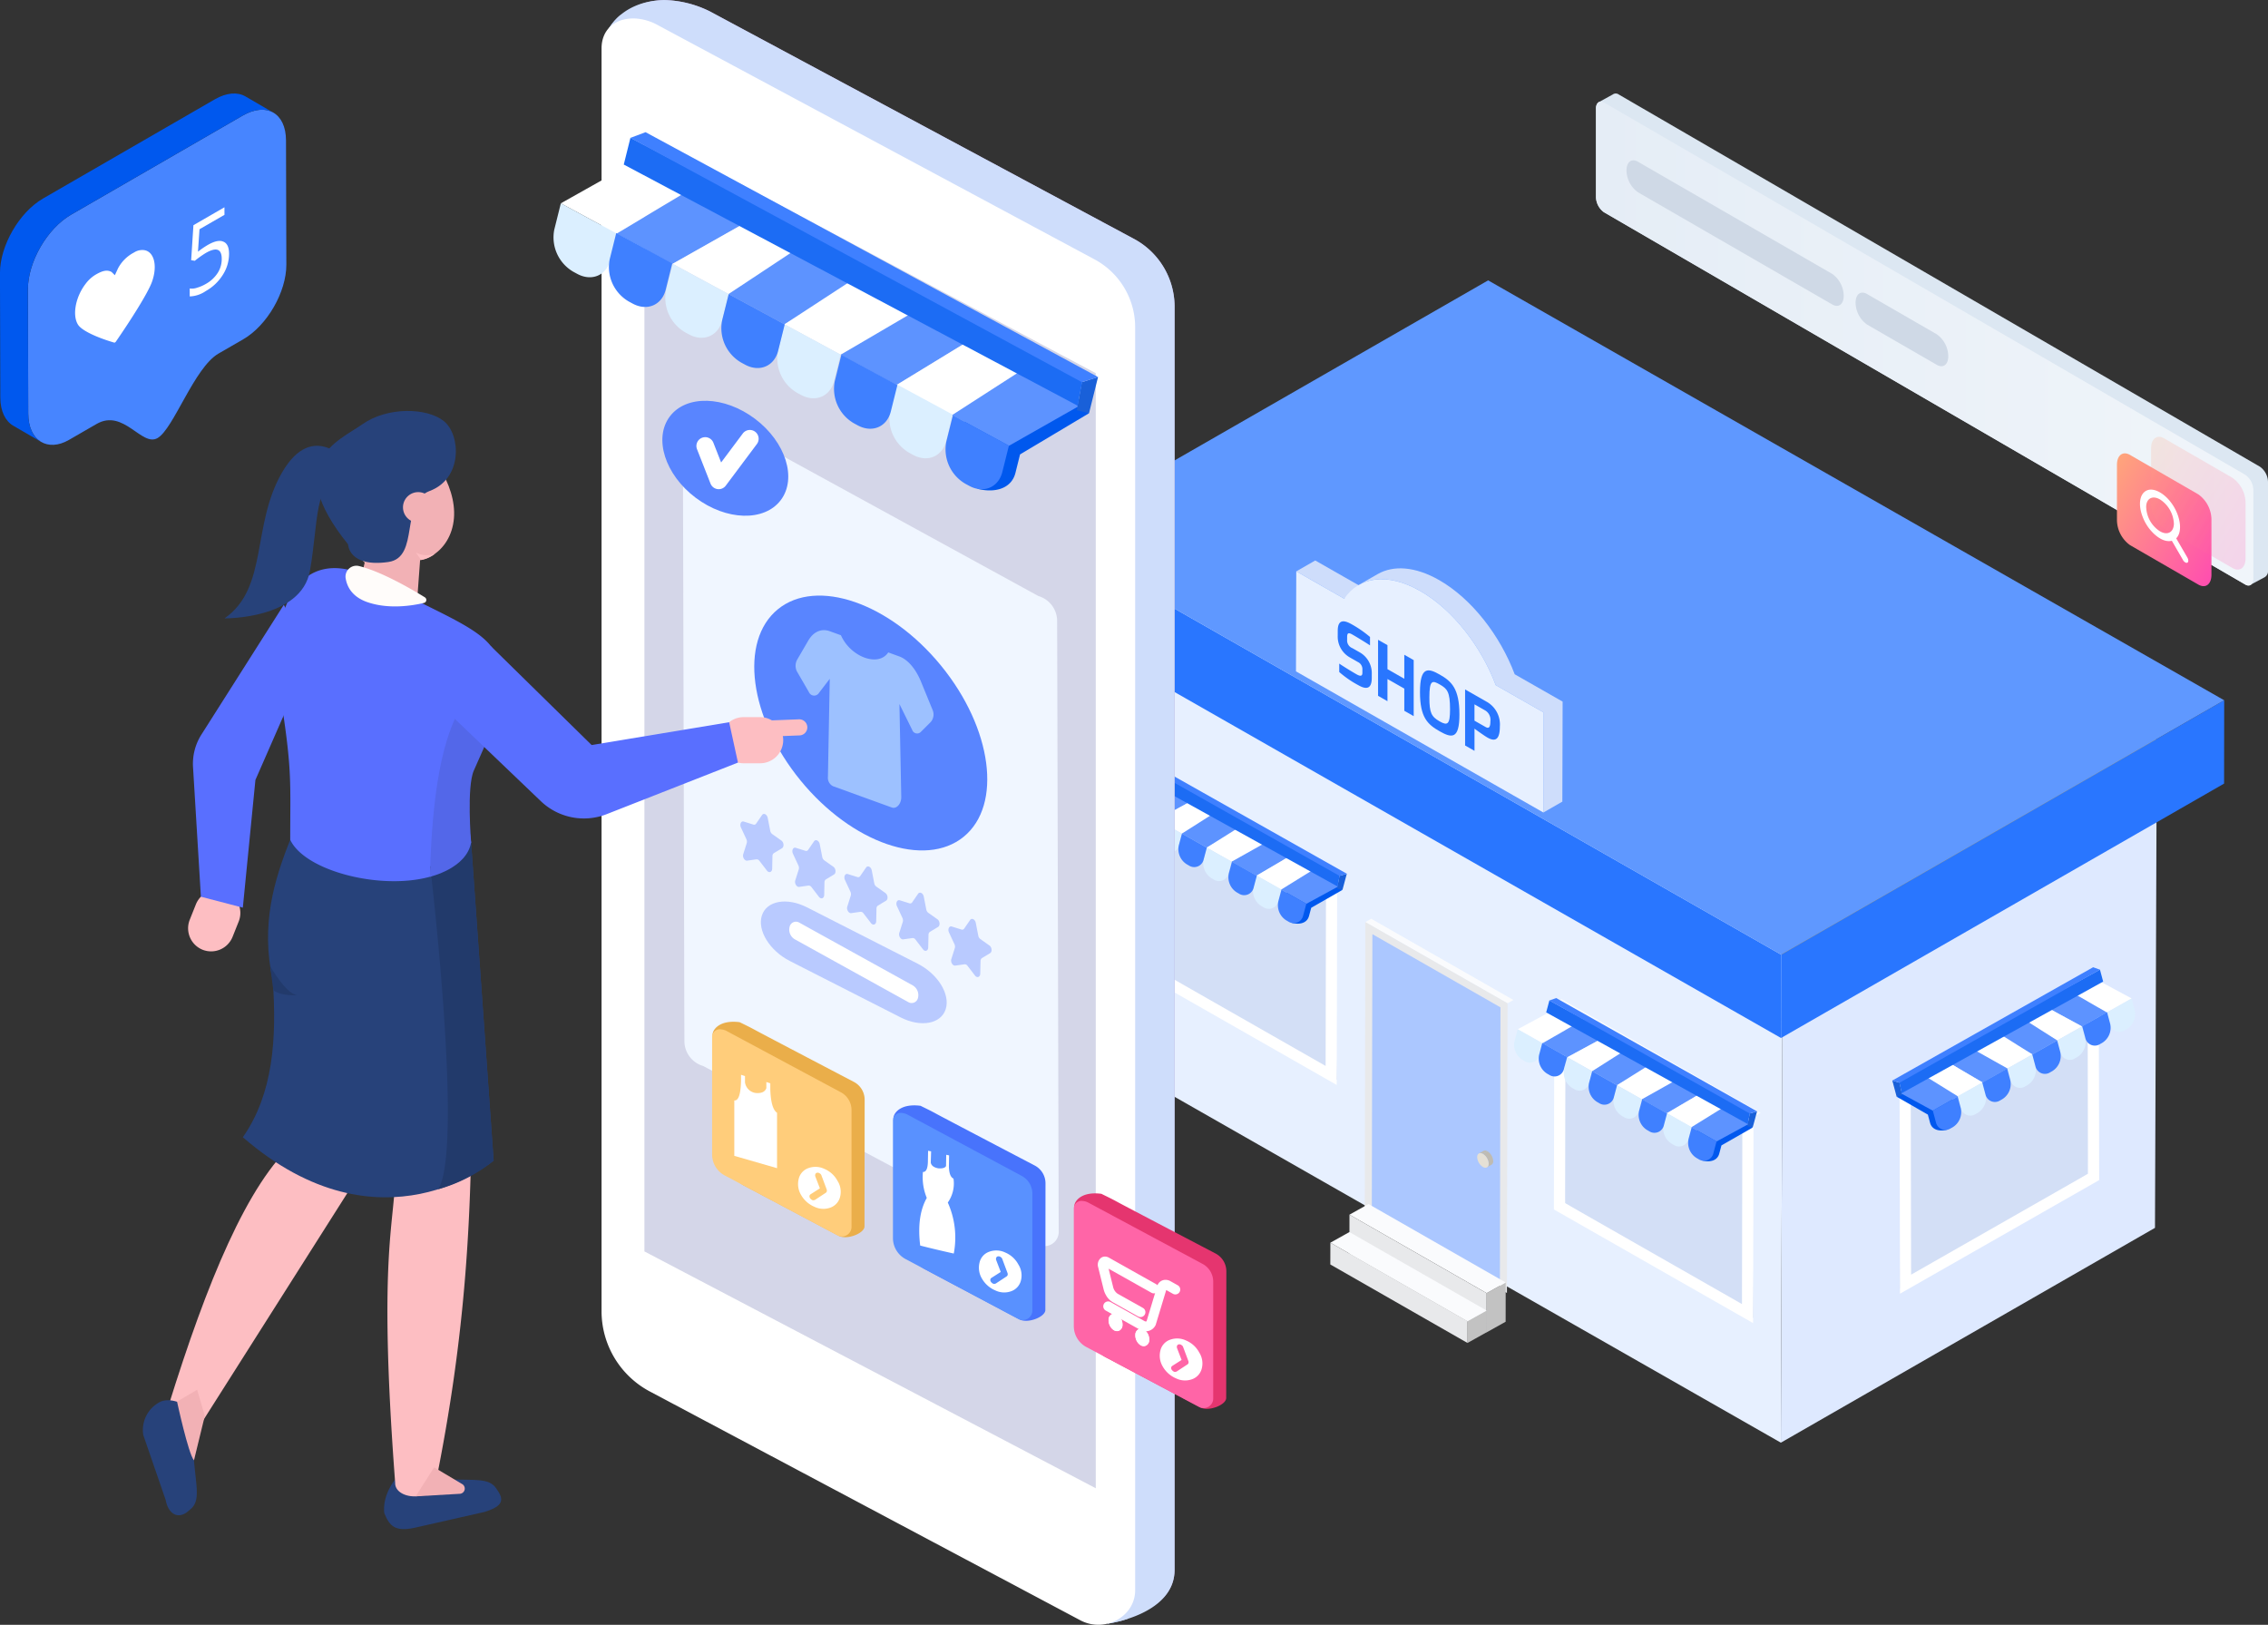 <svg xmlns="http://www.w3.org/2000/svg" xmlns:xlink="http://www.w3.org/1999/xlink" width="515.477" height="369.241" viewBox="0 0 515.477 369.241"><rect x="0" y="0" width="515.477" height="369.241" fill="#333333" stroke="none"/><defs><linearGradient id="a" y1="0.5" x2="1" y2="0.5" gradientUnits="objectBoundingBox"><stop offset="0" stop-color="#e5edf6"/><stop offset="1" stop-color="#f0f5fa"/></linearGradient><linearGradient id="b" x1="-0.111" y1="-0.042" x2="1.318" y2="1.225" gradientUnits="objectBoundingBox"><stop offset="0" stop-color="#ffae75"/><stop offset="1" stop-color="#ff33c0"/></linearGradient><linearGradient id="c" x1="-0.111" y1="-0.042" x2="1.318" y2="1.225" xlink:href="#b"/><clipPath id="d"><path d="M2793.558,578.2l96.09,51.536a17.509,17.509,0,0,1,9.475,15.335V932.311c0,10.265-15.237,12.252-15.237,12.252l2.94-5.348c-.067-.034-.136-.057-.2-.092l-97.558-51.854a20.661,20.661,0,0,1-11.22-18.114V581.282l-7.947,2.059s2.588-7.444,13.172-7.758A24.545,24.545,0,0,1,2793.558,578.2Z" transform="translate(-2769.899 -575.578)" fill="#ceddfb"/></clipPath></defs><g transform="translate(-1051.186 -4594.594)"><g transform="translate(1288.687 4658.308)"><g transform="translate(15.731 17.988)"><g style="isolation:isolate"><g transform="translate(151.528 86.431)"><path d="M387.566-118.983l-.411,110.9L302.124,40.738l.41-110.9Z" transform="translate(-302.124 118.983)" fill="#dee9ff"/></g><g transform="translate(0 48.82)"><path d="M344.907-59.646l-.41,110.9L192.969-35.178l.412-110.9Z" transform="translate(-192.969 146.077)" fill="#e7f0ff"/></g><g transform="translate(0.412)"><path d="M429.823-94.814l-85.031,48.82L193.266-132.426l85.031-48.82Z" transform="translate(-193.266 181.245)" fill="#bb860a"/></g></g></g><g transform="translate(0 0)"><g transform="translate(0)" style="isolation:isolate"><g transform="translate(167.294 95.424)"><path d="M402.875-125.463l-.025,18.936L302.15-48.711l.027-18.937Z" transform="translate(-302.15 125.463)" fill="#2976ff"/></g><g transform="translate(0 57.815)"><path d="M348.958-57.132l-.027,18.937L181.637-133.619l.026-18.936Z" transform="translate(-181.637 152.555)" fill="#2976ff"/></g><g transform="translate(0.027)"><path d="M449.649-98.779l-100.7,57.815L181.656-136.388l100.7-57.815Z" transform="translate(-181.656 194.203)" fill="#5f98ff"/></g></g></g><g transform="translate(189.016 151.163)"><g transform="translate(4.453 9.849)"><path d="M365.528-77.469,364.6-36.2,321.774-10.075l1.2-43.74Z" transform="translate(-321.006 78.216)" fill="#d3dff6"/></g><g transform="translate(3.59 5.521)"><g style="isolation:isolate"><g transform="translate(0)"><path d="M322.015-54.573l-1.631-.939,45.274-25.821,1.629.942Z" transform="translate(-320.384 81.333)" fill="#fafbfd"/></g><g transform="translate(1.631 0.942)"><path d="M321.559-54.836,366.83-80.655l.1,46.839L321.66-8Zm42.824,19.587-.081-41.08L324.1-53.4l.082,41.079,40.2-22.931Z" transform="translate(-321.559 80.655)" fill="#fff"/></g></g></g></g><g transform="translate(57.053 63.656)"><g transform="translate(0)" style="isolation:isolate"><g transform="translate(0.065)"><path d="M222.783-145.874l10.9,6.214,4.308-2.473-10.895-6.215Z" transform="translate(-222.783 148.348)" fill="#ceddfb"/><path d="M268.459-122.987c-3.315-8.809-9.762-17.177-17.186-21.413-5.456-3.112-10.393-3.4-13.96-1.352l-4.309,2.474c3.566-2.049,8.5-1.762,13.96,1.349,7.424,4.237,13.873,12.606,17.187,21.415l10.894,6.214-.064,22.73,4.309-2.475.064-22.727Z" transform="translate(-218.815 148.848)" fill="#ceddfb"/></g><g transform="translate(0 2.474)"><path d="M250.951-142.12c7.424,4.235,13.873,12.6,17.187,21.414l10.894,6.214-.064,22.73-56.233-32.077.065-22.727,10.9,6.215C237.051-145.357,243.52-146.358,250.951-142.12Z" transform="translate(-222.736 146.566)" fill="#e7f0ff"/></g><g transform="translate(9.492 13.831)"><path d="M229.574-136.233c0-2.522,1.31-2.511,3.018-1.566a26.151,26.151,0,0,1,4.316,2.965v1.914c-.976-.655-3.175-1.985-3.729-2.3-.933-.557-1.471-.788-1.471.4v.622a1.879,1.879,0,0,0,1.2,1.912l1.763,1.005a5.44,5.44,0,0,1,2.638,4.879v.85c0,2.89-1.578,2.525-3.087,1.664a23.13,23.13,0,0,1-4.308-2.978v-1.914c.611.418,2.47,1.6,3.888,2.408.641.366,1.373.662,1.373-.314v-.684a1.8,1.8,0,0,0-1.008-1.763l-1.716-.979a5.44,5.44,0,0,1-2.88-5.018Z" transform="translate(-229.574 138.385)" fill="#2976ff"/><path d="M236.176-135.362l2.135,1.217v5.453l3.827,2.184v-5.454l2.135,1.217v12.732l-2.135-1.216v-5.036l-3.827-2.182v5.035l-2.135-1.217Z" transform="translate(-227.011 139.558)" fill="#2976ff"/><path d="M247.528-129.4c2.638,1.5,4.475,3.128,4.475,9.094,0,5.618-1.731,5.361-4.475,3.8s-4.489-3.118-4.489-8.909C243.039-131.385,244.967-130.86,247.528-129.4Zm0,10.646c1.792,1.022,2.342.661,2.342-2.771,0-3.966-.646-4.664-2.342-5.632-1.651-.941-2.354-1.1-2.354,2.954C245.173-120.727,245.622-119.841,247.528-118.753Z" transform="translate(-224.347 141.502)" fill="#2976ff"/><path d="M250.426-127.235l4.8,2.738a5.926,5.926,0,0,1,3.1,5.693c0,3.884-1.816,3.132-3.1,2.335-.609-.376-2.589-1.771-2.665-1.867v5.053l-2.134-1.217Zm4.631,8.522c.676.385,1.115.24,1.115-1.288a2.485,2.485,0,0,0-1.115-2.425l-2.5-1.424v3.713Z" transform="translate(-221.48 142.713)" fill="#2976ff"/></g></g></g><g transform="translate(72.679 145.077)"><g transform="translate(1.364 1.956)"><g style="isolation:isolate"><path d="M234.976-88.285v64L265.282-6.971l.147-63.98Z" transform="translate(-234.976 88.285)" fill="#abc7ff"/></g></g><g transform="translate(0)"><g style="isolation:isolate"><g transform="translate(0.141)"><path d="M266.416-70.47l1.329-.763-32.32-18.461-1.331.764Z" transform="translate(-234.094 89.695)" fill="#fafbfd"/></g><g transform="translate(0 0.764)"><path d="M234.134-89.145l-.141,65.824,1.606.915.136-64,29.111,16.631-.138,64,1.606.913.141-65.823Z" transform="translate(-233.993 89.145)" fill="#e8e9eb"/></g></g></g><g transform="translate(25.554 52.672)"><g transform="translate(0)" style="isolation:isolate"><g transform="translate(0.379)"><g style="isolation:isolate"><path d="M252.674-51.071l1.034-.593a.937.937,0,0,1,.936.089l-1.034.6a.938.938,0,0,0-.936-.092Z" transform="translate(-252.674 51.752)" fill="#bfbbb2"/></g></g><g transform="translate(1.315 0.177)"><g style="isolation:isolate"><path d="M253.348-51.028l1.034-.6a2.818,2.818,0,0,1,1.3,2.222.9.9,0,0,1-.386.833l-1.033.594a.911.911,0,0,0,.383-.834,2.817,2.817,0,0,0-1.3-2.22Z" transform="translate(-253.348 51.624)" fill="#bfbbb2"/></g></g><g transform="translate(0 0.594)"><path d="M253.716-51.145a2.817,2.817,0,0,1,1.3,2.22c0,.818-.586,1.158-1.306.745a2.845,2.845,0,0,1-1.306-2.236C252.4-51.234,252.994-51.557,253.716-51.145Z" transform="translate(-252.401 51.324)" fill="#e5e0d5"/></g></g></g></g><g transform="translate(9.301 103.726)"><g transform="translate(14.29 9.848)"><path d="M200.343-112.388l-1.712,42.02,42.826,26.121L239.8-88.869Z" transform="translate(-198.631 112.388)" fill="#d3dff6"/></g><g transform="translate(11.744 5.521)"><g style="isolation:isolate"><g transform="translate(2.546 4.327)"><path d="M198.631-70.368l1.63-.938.082-41.083-1.63.941Z" transform="translate(-198.631 112.388)" fill="#8b8b8c"/></g><g transform="translate(0.099)"><path d="M242.142-88.747l1.629-.936L198.5-115.505l-1.631.941Z" transform="translate(-196.868 115.505)" fill="#fafbfd"/></g><g transform="translate(0 0.941)"><path d="M242.067-42.168,196.8-67.99l.1-46.837L242.17-89.01ZM199.343-69.421l40.2,22.931.082-41.08-40.2-22.93-.082,41.079Z" transform="translate(-196.797 114.827)" fill="#fff"/></g></g></g></g><g transform="translate(103.931 157.841)"><g transform="translate(14.29 9.848)"><path d="M265.527-74.573,266.8-31.385,309.626-5.264l-.762-45.309Z" transform="translate(-266.799 73.406)" fill="#d3dff6"/></g><g transform="translate(11.743 5.521)"><g transform="translate(0)" style="isolation:isolate"><g transform="translate(2.547 45.409)"><path d="M266.8-42.873Z" transform="translate(-266.799 43.811)" fill="#aaabac"/></g><g transform="translate(0.099)"><path d="M310.31-49.764l1.629-.936L266.668-76.522l-1.631.941Z" transform="translate(-265.036 76.522)" fill="#fafbfd"/></g><g transform="translate(0 0.94)"><path d="M310.235-3.186l-45.27-25.822.1-46.837,45.274,25.817ZM267.511-30.439l40.2,22.933.083-41.082-40.2-22.93-.083,41.079Z" transform="translate(-264.965 75.845)" fill="#fff"/></g></g></g></g><g transform="translate(69.198 209.908)" style="isolation:isolate"><g transform="translate(31.178 17.832)"><path d="M250.343-14.568l4.329-2.417.012-8.917-4.332,2.417Z" transform="translate(-250.343 25.901)" fill="#c2c2c2"/></g><g transform="translate(0.011)"><path d="M259.067-18.5l4.332-2.417L232.218-38.747l-4.327,2.416Z" transform="translate(-227.891 38.747)" fill="#fafbfd"/></g><g transform="translate(0 2.416)"><path d="M227.894-37.007l-.011,8.916,31.178,17.834.008-8.917Z" transform="translate(-227.883 37.007)" fill="#e8e9eb"/></g></g><g transform="translate(64.858 216.275)" style="isolation:isolate"><g transform="translate(31.178 17.833)"><path d="M247.216-13.944l4.329-2.417.012-4.953L247.225-18.9Z" transform="translate(-247.216 21.314)" fill="#c2c2c2"/></g><g transform="translate(0.011)"><path d="M255.94-13.911l4.332-2.417L229.091-34.161l-4.327,2.416Z" transform="translate(-224.764 34.161)" fill="#fafbfd"/></g><g transform="translate(0 2.416)"><path d="M224.767-32.421l-.011,4.952L255.935-9.633l.008-4.953Z" transform="translate(-224.756 32.421)" fill="#e8e9eb"/></g></g></g><g transform="translate(1051.186 4615.841)"><path d="M1109.262,265.025c5.423-3.131,9.844-.61,9.863,5.622l.078,28.229c.019,6.233-4.375,13.842-9.8,16.975l-5.614,3.241c-5.539,3.2-10.2,17.095-13.862,19.207-3.583,2.07-7.7-6.761-13.868-3.2l-6.267,3.619c-4.809,2.777-9.231.256-9.248-5.975l-.08-28.231c-.019-6.232,4.375-13.84,9.8-16.973Z" transform="translate(-1054.122 -259.992)" fill="#4785ff"/><path d="M1088.014,275.526l.006,1.718-5.674,3.275-.35,5.1a19.151,19.151,0,0,1,2.223-1.525c1.495-.863,2.685-1.13,3.529-.758.864.339,1.31,1.25,1.313,2.747a8.861,8.861,0,0,1-1.407,4.783,10.773,10.773,0,0,1-3.866,3.688,6.839,6.839,0,0,1-3.664,1.233l-.006-1.806a3.551,3.551,0,0,0,1.69-.18,8.832,8.832,0,0,0,1.993-.866,7.551,7.551,0,0,0,2.661-2.463,5.819,5.819,0,0,0,.934-3.228c-.007-2.268-1.218-2.717-3.652-1.312a22.585,22.585,0,0,0-2.47,1.759l-.827-.142.516-7.949Z" transform="translate(-1037 -249.67)" fill="#fff"/><path d="M1079.594,281.284a3.444,3.444,0,0,1,2.3-.535c2.285.335,3.082,3.58,1.766,7.229-.95,2.6-4.869,8.745-8.234,13.621l-.153.131-.154.045c-3.381-.981-7.32-2.59-8.265-4.095-1.331-2.122-.574-6.263,1.7-9.231a7.926,7.926,0,0,1,2.3-2.12c1.418-.82,2.55-1.229,3.645-.606l.732.726.724-1.566A8.586,8.586,0,0,1,1079.594,281.284Z" transform="translate(-1049.127 -245.153)" fill="#fff"/><path d="M1112.864,262.375c-1.789-1.04-4.265-.9-6.995.679l-39,22.516c-5.421,3.133-9.815,10.74-9.8,16.973l.078,28.231c.009,3.189,1.171,5.4,2.949,6.439l6.346,3.687c-1.776-1.033-2.94-3.249-2.949-6.437l-.078-28.231c-.017-6.232,4.375-13.842,9.8-16.971l38.995-22.516c2.73-1.576,5.206-1.722,6.995-.683Z" transform="translate(-1057.077 -261.709)" fill="#0058ee"/></g><g transform="translate(-395.16 4208.218)"><path d="M1905.882,489.743l50.789,29.481a1.2,1.2,0,0,0,1.106.129l0,.01.052-.038a.941.941,0,0,0,.229-.17l3.122-1.67,0-.011a1.589,1.589,0,0,0,.645-1.47V495.929a4.371,4.371,0,0,0-1.825-3.487L1814.24,407.837a1.149,1.149,0,0,0-1.2-.078l-.005-.009-.05.037c-.019.013-.037.027-.055.041l-3.288,1.807-.026.019-.028.021,0,0a1.747,1.747,0,0,0-.5,1.375v20.075a4.372,4.372,0,0,0,1.825,3.487l81.551,47.336" fill="#dce7f2"/><path d="M1892.154,485.035l-81.241-47.157a4.371,4.371,0,0,1-1.825-3.487V414.317c0-1.344.817-1.962,1.825-1.38l145.758,84.606a4.371,4.371,0,0,1,1.825,3.487V521.1c0,1.344-.817,1.962-1.825,1.38l-51.743-30.034" transform="translate(0 -3.26)" fill="url(#a)"/><path d="M2156.444,664.581l-15.521-8.961a7.13,7.13,0,0,1-2.977-5.689V637.372c0-2.192,1.333-3.2,2.977-2.251l15.521,8.961a7.129,7.129,0,0,1,2.977,5.688V662.33C2159.422,664.523,2158.089,665.53,2156.444,664.581Z" transform="translate(-210.452 -145.357)" fill="url(#b)"/><path d="M2177.992,654.134l-15.521-8.961a7.131,7.131,0,0,1-2.977-5.689V626.925c0-2.192,1.333-3.2,2.977-2.251l15.521,8.961a7.131,7.131,0,0,1,2.977,5.689v12.559C2180.97,654.075,2179.637,655.083,2177.992,654.134Z" transform="translate(-224.241 -138.672)" opacity="0.2" fill="url(#c)"/><path d="M1875.11,482.571l-44.167-25.5a6.234,6.234,0,0,1-2.6-4.973h0c0-1.917,1.165-2.8,2.6-1.968l44.167,25.5a6.233,6.233,0,0,1,2.6,4.973h0C1877.713,482.52,1876.547,483.4,1875.11,482.571Z" transform="translate(-12.321 -27.003)" fill="#cfd9e6"/><path d="M1991.413,549.719l-15.867-9.161a6.233,6.233,0,0,1-2.6-4.973h0c0-1.917,1.165-2.8,2.6-1.968l15.867,9.161a6.234,6.234,0,0,1,2.6,4.973h0C1994.016,549.668,1992.85,550.549,1991.413,549.719Z" transform="translate(-104.858 -80.429)" fill="#cfd9e6"/><g transform="translate(1932.724 497.641)"><path d="M2160.707,668.706c.345.593.684,1.174,1.022,1.757.576.993.927,1.592,1.5,2.588.406.706.24,1.353-.3,1.2a1.306,1.306,0,0,1-.707-.668c-.513-.888-.8-1.383-1.315-2.27l-1.187-2.045c-1.26.277-2.633-.248-4.1-1.62a10.3,10.3,0,0,1-2.468-3.652c-1.161-2.83-.819-5.48.949-6.2,1.605-.656,4.107.753,5.787,3.275C2161.641,663.706,2162.223,667.179,2160.707,668.706Zm-3.7-1.61c1.7,1.021,3.14.248,3.175-1.712a6.949,6.949,0,0,0-3.1-5.479c-1.727-1.037-3.14-.285-3.2,1.569A6.821,6.821,0,0,0,2157,667.1Z" transform="translate(-2152.472 -657.635)" fill="#fff"/></g></g><g transform="matrix(0.966, 0.259, -0.259, 0.966, 1305.25, 4765.691)"><path d="M6.27,9.621,0,8.01,8.487,0l5.389,2.039Z" transform="translate(0 1.109)" fill="#fff"/><path d="M6.27,9.683,0,8.072,8.1,0l6.833,1.475Z" transform="translate(6.27 2.659)" fill="#5d93ff"/><path d="M6.27,9.573,0,7.961,8.4,0l6.094,1.192Z" transform="translate(12.54 4.381)" fill="#fff"/><path d="M6.27,10.122,0,8.51,7.8,0l6.714,2.04Z" transform="translate(18.809 5.444)" fill="#5d93ff"/><path d="M6.305,9.924,0,8.3,7.707,0l7.219,1.942Z" transform="translate(25.079 7.262)" fill="#fff"/><path d="M6.271,9.665,0,8.053,8.233,0l6.4,1.182Z" transform="translate(31.384 9.133)" fill="#5d93ff"/><path d="M6.386,8.617,0,6.976,6.879,0l6.1,1.612Z" transform="translate(37.655 11.822)" fill="#fff"/><path d="M3.361,6.571l-.436-.112A4.046,4.046,0,0,1,0,2.765V0L6.285,1.616V4.381A2.2,2.2,0,0,1,3.361,6.571Z" transform="translate(0 9.115)" fill="#dbefff"/><path d="M3.361,6.571l-.436-.112A4.046,4.046,0,0,1,0,2.765V0L6.285,1.616V4.381A2.2,2.2,0,0,1,3.361,6.571Z" transform="translate(12.54 12.342)" fill="#dbefff"/><path d="M3.361,6.571l-.436-.112A4.045,4.045,0,0,1,0,2.765V0L6.285,1.616V4.381A2.2,2.2,0,0,1,3.361,6.571Z" transform="translate(25.097 15.562)" fill="#dbefff"/><path d="M3.361,6.571l-.436-.112A4.045,4.045,0,0,1,0,2.765V0L6.285,1.616V4.381A2.2,2.2,0,0,1,3.361,6.571Z" transform="translate(37.655 18.728)" fill="#dbefff"/><path d="M3.361,6.571l-.436-.112A4.046,4.046,0,0,1,0,2.765V0L6.285,1.616V4.381A2.2,2.2,0,0,1,3.361,6.571Z" transform="translate(6.208 10.686)" fill="#3f80ff"/><path d="M3.361,6.571l-.436-.112A4.046,4.046,0,0,1,0,2.765V0L6.285,1.616V4.381A2.2,2.2,0,0,1,3.361,6.571Z" transform="translate(18.825 13.951)" fill="#3f80ff"/><path d="M3.361,6.571l-.436-.112A4.046,4.046,0,0,1,0,2.765V0L6.285,1.616V4.381A2.2,2.2,0,0,1,3.361,6.571Z" transform="translate(31.455 17.173)" fill="#3f80ff"/><path d="M12.166,1.818,5.223,0,0,5.137l.079.02V7.9A4.046,4.046,0,0,0,3,11.6l0,.437c1.9,0,3.359-.891,3.359-2.515V7.587Z" transform="translate(45.206 15.028)" fill="#0058ee"/><path d="M6.371,7.726,0,6.089,5.721,0l7.094,1.593Z" transform="translate(43.888 14.311)" fill="#5d93ff"/><path d="M3.361,6.571l-.436-.112A4.045,4.045,0,0,1,0,2.765V0L6.285,1.615V4.381A2.2,2.2,0,0,1,3.361,6.571Z" transform="translate(43.967 20.403)" fill="#3f80ff"/><path d="M1.473,3.8H.186L0,.9,1.473,0Z" transform="translate(55.899 13.045)" fill="#1960d9"/><path d="M50.791,15.454,0,2.809V0L50.635,12.425Z" transform="translate(5.264 0.926)" fill="#1c6cf4"/><path d="M50.634,13.949,0,.935,1.355,0,52.107,13.045Z" transform="translate(5.265 0)" fill="#3f80ff"/></g><g transform="translate(-601.279 -485.643)"><g transform="translate(1790.203 5080.236)"><path d="M2798.779,578.2l96.09,51.536a17.509,17.509,0,0,1,9.475,15.335V932.311c0,9.249-12.257,11-12.257,11l-.039-4.1c-.068-.034-.136-.057-.2-.092l-97.558-51.854a20.66,20.66,0,0,1-11.22-18.114V581.282l-6.465,2.348s1.106-7.733,11.69-8.047A24.545,24.545,0,0,1,2798.779,578.2Z" transform="translate(-2775.12 -575.578)" fill="#ae99c8"/><path d="M2793.558,578.2l96.09,51.536a17.509,17.509,0,0,1,9.475,15.335V932.311c0,10.265-15.237,12.252-15.237,12.252l2.94-5.348c-.067-.034-.136-.057-.2-.092l-97.558-51.854a20.661,20.661,0,0,1-11.22-18.114V581.282l-7.947,2.059s2.588-7.444,13.172-7.758A24.545,24.545,0,0,1,2793.558,578.2Z" transform="translate(-2769.899 -575.578)" fill="#ceddfb"/><g clip-path="url(#d)"><path d="M2782.543,592.25l96.091,51.536a17.508,17.508,0,0,1,9.475,15.335V946.358c0,9.249-12.257,11-12.257,11l-.039-4.1c-.068-.034-.136-.056-.2-.093l-97.558-51.854a20.662,20.662,0,0,1-11.22-18.115V595.328l-.984,8.684s-4.058-15.153,6.526-15.468C2775.5,588.452,2779.826,590.79,2782.543,592.25Z" transform="translate(-2766.148 -585.675)" fill="#ceddfb"/></g></g><path d="M2874.094,958.55,2776.536,906.7a20.662,20.662,0,0,1-11.22-18.115V601.342c0-4.4,3.244-7.047,7.855-6.779a12.149,12.149,0,0,1,5,1.533l98.948,53.071a17.508,17.508,0,0,1,9.475,15.335V951.739C2886.594,957.756,2879.667,961.531,2874.094,958.55Z" transform="translate(-976.127 4489.886)" fill="#fff"/><line y1="0.002" x2="0.004" transform="translate(1913.867 5444.246)" fill="#f391a5"/><path d="M2911.953,770v250.155L2809.37,966.334V712.143l102.583,54.606Z" transform="translate(-1010.44 4398.292)" fill="#fff"/><path d="M2911.953,770v250.155L2809.37,966.334V712.143l102.583,54.606Z" transform="translate(-1010.44 4398.292)" fill="#abafd1" opacity="0.51"/><path d="M2993.944,2019.194c-3.771,0-7.513-2.513-9.534-6.4a11.234,11.234,0,0,1-1.159-7.5,7.478,7.478,0,0,1,4.185-5.409,7.563,7.563,0,0,1,3.169-.678c3.772,0,7.513,2.513,9.534,6.4a11.233,11.233,0,0,1,1.162,7.5,7.48,7.48,0,0,1-4.185,5.409A7.575,7.575,0,0,1,2993.944,2019.194Z" transform="translate(-1145.7 3395.841)" fill="#fff"/><path d="M3048.168,775.14a1.96,1.96,0,0,1-.6,2.77,2.212,2.212,0,0,1-2.7-1.263,1.96,1.96,0,0,1,.6-2.77A2.211,2.211,0,0,1,3048.168,775.14Z" transform="translate(-1193.627 4350.316)" fill="#fff"/></g><g transform="translate(1183.577 4621.059) rotate(14)"><path d="M1051.4,171.686l-13.99-3.6,18.938-17.873,12.026,4.55Z" transform="translate(-1037.411 -147.741)" fill="#fff"/><path d="M1087.219,180.677l-13.991-3.6,18.07-18.011,15.248,3.291Z" transform="translate(-1059.238 -153.136)" fill="#5d93ff"/><path d="M1123.037,190.268l-13.991-3.6,18.745-17.765,13.6,2.659Z" transform="translate(-1081.065 -159.131)" fill="#fff"/><path d="M1158.854,197.563l-13.991-3.6,17.4-18.989,14.982,4.551Z" transform="translate(-1102.892 -162.831)" fill="#5d93ff"/><path d="M1194.751,207.509l-14.07-3.616,17.2-18.528,16.109,4.334Z" transform="translate(-1124.719 -169.161)" fill="#fff"/><path d="M1230.694,217.619l-13.993-3.6,18.372-17.969,14.288,2.638Z" transform="translate(-1146.669 -175.674)" fill="#5d93ff"/><path d="M1266.775,230.643l-14.249-3.662,15.351-15.566,13.613,3.6Z" transform="translate(-1168.501 -185.035)" fill="#fff"/><path d="M1044.911,210.614l-.974-.25a9.029,9.029,0,0,1-6.526-8.242v-6.17l14.025,3.6v6.17C1051.436,209.352,1048.515,211.54,1044.911,210.614Z" transform="translate(-1037.411 -175.612)" fill="#dbefff"/><path d="M1116.545,229.049l-.973-.25a9.028,9.028,0,0,1-6.526-8.241v-6.17l14.025,3.6v6.17C1123.071,227.787,1120.15,229.976,1116.545,229.049Z" transform="translate(-1081.065 -186.846)" fill="#dbefff"/><path d="M1188.286,247.443l-.974-.25a9.027,9.027,0,0,1-6.526-8.242v-6.17l14.025,3.6v6.17C1194.811,246.181,1191.889,248.369,1188.286,247.443Z" transform="translate(-1124.783 -198.055)" fill="#dbefff"/><path d="M1260.024,265.528l-.973-.25a9.027,9.027,0,0,1-6.526-8.241v-6.171l14.025,3.6v6.17C1266.551,264.266,1263.629,266.454,1260.024,265.528Z" transform="translate(-1168.5 -209.076)" fill="#dbefff"/><path d="M1080.373,219.587l-.974-.25a9.027,9.027,0,0,1-6.526-8.242v-6.17l14.025,3.6v6.17C1086.9,218.325,1083.976,220.513,1080.373,219.587Z" transform="translate(-1059.021 -181.08)" fill="#3f80ff"/><path d="M1152.452,238.239l-.973-.25a9.028,9.028,0,0,1-6.526-8.242v-6.17l14.025,3.6v6.17C1158.978,236.977,1156.056,239.166,1152.452,238.239Z" transform="translate(-1102.946 -192.447)" fill="#3f80ff"/><path d="M1224.605,256.647l-.973-.25a9.028,9.028,0,0,1-6.526-8.242v-6.17l14.025,3.6v6.17C1231.131,255.385,1228.21,257.574,1224.605,256.647Z" transform="translate(-1146.916 -203.665)" fill="#3f80ff"/><path d="M1322.808,233.788l-15.494-4.058-11.654,11.462.175.045v6.132a9.028,9.028,0,0,0,6.526,8.242l0,.976c4.237,0,7.5-1.988,7.5-5.613V246.66Z" transform="translate(-1194.787 -196.196)" fill="#0058ee"/><path d="M1302.349,242.874l-14.216-3.654,12.765-13.587,15.83,3.554Z" transform="translate(-1190.2 -193.7)" fill="#5d93ff"/><path d="M1296.083,275.1l-.973-.25a9.027,9.027,0,0,1-6.526-8.241v-6.17l14.025,3.6v6.17C1302.608,273.834,1299.687,276.022,1296.083,275.1Z" transform="translate(-1190.474 -214.907)" fill="#3f80ff"/><path d="M1360.035,226.884h-2.871l-.416-6.464,3.286-2.018Z" transform="translate(-1232.013 -189.293)" fill="#1960d9"/><path d="M1180.821,183.655l-113.337-28.217V149.17l112.988,27.724Z" transform="translate(-1055.737 -147.103)" fill="#1c6cf4"/><path d="M1180.475,175.007l-112.986-29.041,3.024-2.086,113.249,29.109Z" transform="translate(-1055.741 -143.88)" fill="#3f80ff"/></g><path d="M1174,326.709l-76.6-41.937a3.247,3.247,0,0,0-4.217,3.325l.023,6.164.318,127.655.022,6.164a5.912,5.912,0,0,0,4.248,5.425l76.605,40.79a3.247,3.247,0,0,0,4.217-3.325l-.023-6.164-.318-126.508-.022-6.164A5.912,5.912,0,0,0,1174,326.709Z" transform="translate(113.197 4403.337)" fill="#f0f6ff"/><ellipse cx="11.222" cy="15.79" rx="11.222" ry="15.79" transform="translate(1196.673 4698.196) rotate(-53)" fill="#5985ff"/><ellipse cx="20.62" cy="33.379" rx="20.62" ry="33.379" transform="translate(1212.006 4746.108) rotate(-39.26)" fill="#5985ff"/><path d="M1107.1,314.583a2,2,0,0,1-1.742-1.017l-4.133-7.325a2,2,0,0,1,3.484-1.965l2.368,4.2,3.971-7.224a2,2,0,0,1,3.505,1.927l-5.7,10.371a2,2,0,0,1-1.742,1.037Z" transform="translate(161.714 4240.142) rotate(8)" fill="#fff"/><path d="M1180.226,390.117a2.6,2.6,0,0,0,.469-2.672l-2.679-6.534c-1.2-2.916-3.006-5.017-4.919-5.711l-2.521-.914c-2.2,3.375-8.542,1.078-10.75-3.9l-2.521-.914c-1.914-.693-3.722.1-4.914,2.148l-2.5,4.292a2.851,2.851,0,0,0-.049,2.72l2.73,4.715a1.285,1.285,0,0,0,2.276.117l2.438-3.178-.415,22.268a2.134,2.134,0,0,0,1.137,2.127l6.229,2.257,1.965.712,5.188,1.88c1.079.391,2.178-.843,2.147-2.41l-.415-21.1,2.906,5.884a1.182,1.182,0,0,0,2.008.4Z" transform="translate(82.489 4368.572)" fill="#9dc1ff"/><g transform="matrix(0.978, 0.208, -0.208, 0.978, 1220.174, 4778.564)"><g transform="translate(0 0)"><path d="M5.779.718,6.938,3.444a1.239,1.239,0,0,0,.613.656l2.329,1c.645.278.949,1.268.513,1.675L8.82,8.246A.811.811,0,0,0,8.638,9l.533,2.8c.148.776-.491,1.171-1.083.666l-2.13-1.817a.748.748,0,0,0-.727-.191l-2,.729c-.555.2-1.253-.544-1.182-1.263l.255-2.593A1.286,1.286,0,0,0,2.04,6.46L.272,4.11C-.219,3.458-.011,2.6.624,2.662l2.288.215a.533.533,0,0,0,.561-.346L4.379.35C4.63-.256,5.457-.038,5.779.718Z" fill="#b9caff"/><path d="M5.779.718,6.938,3.444a1.242,1.242,0,0,0,.613.656l2.329,1c.645.278.949,1.268.513,1.675L8.821,8.246A.811.811,0,0,0,8.638,9l.533,2.8c.148.777-.491,1.171-1.082.667l-2.13-1.817a.75.75,0,0,0-.726-.191l-2,.73c-.554.2-1.253-.544-1.182-1.264l.255-2.593a1.286,1.286,0,0,0-.266-.869L.271,4.11C-.219,3.458-.011,2.6.623,2.662l2.288.215a.534.534,0,0,0,.562-.346L4.379.349C4.63-.256,5.457-.038,5.779.718Z" transform="translate(12.806 3.374)" fill="#b9caff"/><path d="M5.779.718,6.937,3.444A1.242,1.242,0,0,0,7.55,4.1l2.329,1c.646.278.949,1.268.513,1.675L8.82,8.246A.812.812,0,0,0,8.637,9l.533,2.8c.148.776-.492,1.17-1.082.666l-2.13-1.817a.748.748,0,0,0-.726-.191l-2,.729c-.555.2-1.253-.544-1.182-1.263l.255-2.593A1.288,1.288,0,0,0,2.04,6.46L.271,4.11C-.219,3.458-.011,2.6.623,2.662l2.288.215a.534.534,0,0,0,.562-.346L4.379.349C4.63-.256,5.457-.038,5.779.718Z" transform="translate(25.612 6.748)" fill="#b9caff"/><path d="M5.779.718,6.937,3.444A1.242,1.242,0,0,0,7.55,4.1l2.329,1c.646.278.949,1.268.513,1.675L8.82,8.246A.811.811,0,0,0,8.638,9l.533,2.8c.148.777-.492,1.171-1.082.667l-2.13-1.817a.749.749,0,0,0-.726-.192l-2,.73c-.554.2-1.252-.544-1.182-1.264l.255-2.593A1.289,1.289,0,0,0,2.04,6.46L.271,4.11C-.219,3.458-.011,2.6.623,2.662l2.288.215a.534.534,0,0,0,.562-.346L4.379.349C4.63-.256,5.457-.038,5.779.718Z" transform="translate(38.418 10.122)" fill="#b9caff"/><path d="M5.778.718,6.937,3.444A1.242,1.242,0,0,0,7.55,4.1l2.329,1c.646.278.949,1.268.513,1.676L8.821,8.247A.809.809,0,0,0,8.638,9l.533,2.8c.148.777-.492,1.171-1.082.666l-2.13-1.817a.749.749,0,0,0-.726-.192l-2,.729c-.554.2-1.253-.544-1.182-1.263l.255-2.593A1.285,1.285,0,0,0,2.04,6.46L.271,4.11C-.219,3.458-.011,2.6.623,2.663l2.288.215a.534.534,0,0,0,.562-.346L4.379.349C4.63-.256,5.457-.038,5.778.718Z" transform="translate(51.224 13.495)" fill="#b9caff"/></g></g><path d="M37.134,17.375,9.254,12.97C4.164,12.165.02,8.647,0,5.111H0C-.02,1.575,4.09-.639,9.181.165L37.06,4.57c5.091.8,9.234,4.323,9.255,7.859h0C46.335,15.965,42.224,18.179,37.134,17.375Z" transform="translate(1225.922 4797.797) rotate(18)" fill="#b9caff"/><path d="M30.626,10.571,1.87,3.959A2.557,2.557,0,0,1,0,1.572H0A1.477,1.477,0,0,1,1.87.047L30.626,6.66A2.557,2.557,0,0,1,32.5,9.046h0A1.478,1.478,0,0,1,30.626,10.571Z" transform="translate(1231.082 4803.712) rotate(16)" fill="#fff"/><g transform="translate(46.607 -65.627)"><g transform="translate(1037.033 4753.611)"><path d="M950.2,626.1h0a5.257,5.257,0,0,0,6.811-2.921l1.4-3.508a5.256,5.256,0,0,0-2.922-6.814h0a5.258,5.258,0,0,0-6.811,2.921l-1.4,3.508A5.256,5.256,0,0,0,950.2,626.1Z" transform="translate(-936.608 -503.656)" fill="#fdbec2"/><path d="M959.808,589.34l2.86-29.024,12.4-28.307-5.945-11.5-18.73,29.5a12.374,12.374,0,0,0-1.905,7.385l1.789,29.463Z" transform="translate(-937.07 -476.463)" fill="#596fff"/><path d="M944.047,726.237c-.188,1.625-.948,2.307-2.391,2.332-1.792.135-5.208-3.207-5.208-6.1,8.686-27.944,17.967-50.593,28.742-59.932l2.61-59.335,33.111-9.334-20.165,74.519Z" transform="translate(-930.59 -496.421)" fill="#fdbec2"/><path d="M1021.215,798.807l7.87,2.739c6.072.209,9.225-.332,10.8,2.037l.447.671c1.577,2.369.421,3.605-3.094,4.688l-15.827,3.586c-4.618,1.025-5.8-.5-6.948-3.293,0,0-.716-3.487,2.449-7.685C1018.718,799.156,1018.592,798.975,1021.215,798.807Z" transform="translate(-959.567 -558.739)" fill="#27427a"/><path d="M1020.826,751.875c-1.729,4.376-9.31,3.419-9.182-.173-4.065-53.622.206-59.217,0-71.266-.23-13.459-5.577-27.294-15.122-52.812l8.586,1.372a28.368,28.368,0,0,1,23.878,27.773C1029.29,691.055,1027.635,718.189,1020.826,751.875Z" transform="translate(-954.283 -508.131)" fill="#fdbec2"/><path d="M1016.452,596.932l5.12,72.316s-25.567,21.915-57-5.316c6.885-9.846,7.74-22.385,6.793-35.729-2.8-12.541.373-22.858,3.975-31.872Z" transform="translate(-941.832 -498.879)" fill="#27427a"/><ellipse cx="9.302" cy="16.41" rx="9.302" ry="16.41" transform="translate(38.768 8.667) rotate(-18.659)" fill="#ffc2b0"/><path d="M1023.135,483.451c-.646,7.825-8.044,12.086-13.673,8.186s-9.668-13.4-9.022-21.229,5.732-11.006,11.361-7.106S1023.78,475.627,1023.135,483.451Z" transform="translate(-952.416 -459.059)" fill="#f2b1b5"/><path d="M1005.98,517.2l-.848-.189a5.349,5.349,0,0,1-4.043-6.365l3.6-16.138a5.347,5.347,0,0,1,6.365-4.043l.847.189a5.348,5.348,0,0,1,4.044,6.365l-1.18,16.016C1014.126,515.9,1008.841,517.842,1005.98,517.2Z" transform="translate(-952.59 -467.545)" fill="#f2b1b5"/><path d="M995.53,488.281s.1,5.315,9.159,4.021c7.245-1.035,2.529-13.568,9.4-16.145,7.561-2.835,7.049-12.772,3.23-15.862s-12.813-3.31-18.5.685S980.446,469.592,995.53,488.281Z" transform="translate(-948.879 -457.977)" fill="#27427a"/><path d="M1023.151,487.908a3.456,3.456,0,1,1-3.16-3.729A3.456,3.456,0,0,1,1023.151,487.908Z" transform="translate(-957.111 -465.72)" fill="#f2b1b5"/><path d="M978.705,570.42c0-12.7.417-15.4-1.77-29.833-.733-4.842-.382-6.28-.866-11.153-.853-8.565,2.958-24.148,17.085-20.084l1.274.888a29.805,29.805,0,0,1,6.01,2.309c20.638,10.641,28.423,11.9,25.23,25-.879,9.812-8.907,12.626-5.851,33.474C1015.578,585.023,983.409,580.44,978.705,570.42Z" transform="translate(-945.198 -472.969)" fill="#596fff"/><path d="M1021.589,505.352l-1.174-1.7a5.193,5.193,0,0,0,4.37.253A6.656,6.656,0,0,1,1021.589,505.352Z" transform="translate(-958.342 -471.482)" fill="#fdbec2"/><path d="M1000.729,507.976a2.47,2.47,0,0,0-2.989,2.822c.323,1.924,1.5,4.228,5.013,5.417,4.865,1.648,10.208.763,12.779.151a.7.7,0,0,0,.2-1.279C1012.833,513.3,1005.88,509.221,1000.729,507.976Z" transform="translate(-951.628 -472.738)" fill="#fffcfa"/><path d="M941.548,780.164l-1.787,8.2c.526,6.1,1.449,9.187-.73,11.051l-.618.528c-2.178,1.863-4.457.726-5.064-2.529l-5.1-14.79a7.146,7.146,0,0,1,3.839-7.552s2.323-1.342,6.194,1.119C940.833,777.815,941.063,777.561,941.548,780.164Z" transform="translate(-928.132 -549.883)" fill="#27427a"/><path d="M986.621,472.938s-7.837-9.742-14.855,2.3-3.114,26.255-13.1,33.2c0,0,17.465.226,19.419-10.849s.911-20.417,7.168-20.717S986.621,472.938,986.621,472.938Z" transform="translate(-940.088 -461.3)" fill="#27427a"/><path d="M1024.61,805.4l10.071-.582a1.19,1.19,0,0,0,.419-2.253l-6.3-3.758Z" transform="translate(-962.587 -558.739)" fill="#f2b1b5"/><path d="M939.183,774s2.54,11.821,3.845,13.363l2.469-10.11-1.747-5.931Z" transform="translate(-931.399 -548.883)" fill="#f2b1b5"/><path d="M973.373,637.038s3.577,6.443,6.222,6.639c0,0-3.449.3-5.481-1.078Z" transform="translate(-944.435 -510.914)" fill="#223a6b"/><path d="M1039.446,669.5l-5.12-72.316-9.294,5.467s7.637,64.143,1.816,73.349A34.417,34.417,0,0,0,1039.446,669.5Z" transform="translate(-959.707 -499.132)" fill="#223a6b"/><path d="M1034.3,580.079s-1.06-12.683.641-16.386,8.463-19.465,8.463-19.465l-3.984-4.9c-4.379,7.656-13.479,8.246-14.484,48.559C1024.933,587.883,1033.256,586.007,1034.3,580.079Z" transform="translate(-959.678 -482.026)" fill="#5367e9"/></g><g transform="translate(1168.327 4823.195)"><g transform="translate(0)"><path d="M1132.952,562h0a5.259,5.259,0,0,0-5.247-5.234l-3.778,0a5.256,5.256,0,0,0-5.236,5.25h0a5.258,5.258,0,0,0,5.247,5.234l3.778,0A5.257,5.257,0,0,0,1132.952,562Z" transform="translate(-1118.69 -556.767)" fill="#fdbec2"/><g transform="translate(5.08 0.501)"><path d="M1125.9,559.8h0a1.831,1.831,0,0,1,1.754-1.9l11.013-.427a1.831,1.831,0,0,1,1.895,1.754h0a1.832,1.832,0,0,1-1.753,1.9l-11.013.426A1.83,1.83,0,0,1,1125.9,559.8Z" transform="translate(-1125.902 -557.478)" fill="#fdbec2"/></g></g></g><path d="M1039.706,533.885l22.879,22.454,31.261-5.181,2,9.17-29.831,11.717a14.169,14.169,0,0,1-14.975-2.951l-23.078-22.078Z" transform="translate(76.458 4273.193)" fill="#596fff"/></g><g transform="translate(-52.16 -68.529)"><path d="M2791.037,640.117l-21.449-11.369a5.4,5.4,0,0,1-2.931-4.732l-4.272-29.6c0-1.149,1.6-3.442,6.168-2.842.557.288,2.107,1.006,3.646,1.855s22.278,11.7,22.278,11.7a4.574,4.574,0,0,1,2.475,4.006l-.035,28.846C2796.917,639.554,2792.911,641.13,2791.037,640.117Z" transform="translate(-1497.085 4303.847)" fill="#eaae4a"/><path d="M2793.732,641.323l-25.485-13.546a5.4,5.4,0,0,1-2.931-4.732V596.32a1.752,1.752,0,0,1,2.052-1.771,3.169,3.169,0,0,1,1.306.4l25.849,13.864A4.574,4.574,0,0,1,2797,612.82v26.724A2.187,2.187,0,0,1,2793.732,641.323Z" transform="translate(-1500.119 4302.506)" fill="#ffcd7b"/><path d="M5.072.07A4.7,4.7,0,0,0,1.463.857,3.407,3.407,0,0,0,0,3.77,4.81,4.81,0,0,0,1.463,7.155,6.33,6.33,0,0,0,5.072,8.965a4.654,4.654,0,0,0,3.563-.748,3.475,3.475,0,0,0,1.508-2.952A4.613,4.613,0,0,0,8.635,1.92,6.017,6.017,0,0,0,5.072.07ZM4.295,1.33a.813.813,0,0,1,.5.354L6.762,4.439a.743.743,0,0,1,.138.434.524.524,0,0,1-.138.354L4.8,7.431a.936.936,0,0,1-.5.2A1.281,1.281,0,0,1,3.7,7.391a.724.724,0,0,1-.32-.472.532.532,0,0,1,.137-.472L5.209,4.6,3.518,2.275a.757.757,0,0,1-.137-.551A.5.5,0,0,1,3.7,1.33.766.766,0,0,1,4.295,1.33Z" transform="matrix(0.966, 0.259, -0.259, 0.966, 1285.854, 4927.387)" fill="#fff" fill-rule="evenodd"/><path d="M0,5.837V18.424l9.716,2.8V8.634q-1.382-.912-1.532-5.29v-1.4l-.9-.3v1.4Q6.8,4.318,4.858,4.135A2.827,2.827,0,0,1,2.429,1.7V.3l-.9-.3V1.4Q1.42,5.96,0,5.837Z" transform="translate(1270.24 4907.371)" fill="#fff" fill-rule="evenodd"/></g><g transform="translate(-11.057 -49.529)"><path d="M2791.037,640.117l-21.449-11.369a5.4,5.4,0,0,1-2.931-4.732l-4.272-29.6c0-1.149,1.6-3.442,6.168-2.842.557.288,2.107,1.006,3.646,1.855s22.278,11.7,22.278,11.7a4.574,4.574,0,0,1,2.475,4.006l-.035,28.846C2796.917,639.554,2792.911,641.13,2791.037,640.117Z" transform="translate(-1497.085 4303.847)" fill="#4873fc"/><path d="M2793.732,641.323l-25.485-13.546a5.4,5.4,0,0,1-2.931-4.732V596.32a1.752,1.752,0,0,1,2.052-1.771,3.169,3.169,0,0,1,1.306.4l25.849,13.864A4.574,4.574,0,0,1,2797,612.82v26.724A2.187,2.187,0,0,1,2793.732,641.323Z" transform="translate(-1500.119 4302.506)" fill="#5991ff"/><path d="M5.072.07A4.7,4.7,0,0,0,1.463.857,3.407,3.407,0,0,0,0,3.77,4.81,4.81,0,0,0,1.463,7.155,6.33,6.33,0,0,0,5.072,8.965a4.654,4.654,0,0,0,3.563-.748,3.475,3.475,0,0,0,1.508-2.952A4.613,4.613,0,0,0,8.635,1.92,6.017,6.017,0,0,0,5.072.07ZM4.295,1.33a.813.813,0,0,1,.5.354L6.762,4.439a.743.743,0,0,1,.138.434.524.524,0,0,1-.138.354L4.8,7.431a.936.936,0,0,1-.5.2A1.281,1.281,0,0,1,3.7,7.391a.724.724,0,0,1-.32-.472.532.532,0,0,1,.137-.472L5.209,4.6,3.518,2.275a.757.757,0,0,1-.137-.551A.5.5,0,0,1,3.7,1.33.766.766,0,0,1,4.295,1.33Z" transform="matrix(0.966, 0.259, -0.259, 0.966, 1285.854, 4927.387)" fill="#fff" fill-rule="evenodd"/></g><g transform="translate(30.047 -29.529)"><path d="M2791.037,640.117l-21.449-11.369a5.4,5.4,0,0,1-2.931-4.732l-4.272-29.6c0-1.149,1.6-3.442,6.168-2.842.557.288,2.107,1.006,3.646,1.855s22.278,11.7,22.278,11.7a4.574,4.574,0,0,1,2.475,4.006l-.035,28.846C2796.917,639.554,2792.911,641.13,2791.037,640.117Z" transform="translate(-1497.085 4303.847)" fill="#e5356f"/><path d="M2793.732,641.323l-25.485-13.546a5.4,5.4,0,0,1-2.931-4.732V596.32a1.752,1.752,0,0,1,2.052-1.771,3.169,3.169,0,0,1,1.306.4l25.849,13.864A4.574,4.574,0,0,1,2797,612.82v26.724A2.187,2.187,0,0,1,2793.732,641.323Z" transform="translate(-1500.119 4302.506)" fill="#ff65a7"/><path d="M5.072.07A4.7,4.7,0,0,0,1.463.857,3.407,3.407,0,0,0,0,3.77,4.81,4.81,0,0,0,1.463,7.155,6.33,6.33,0,0,0,5.072,8.965a4.654,4.654,0,0,0,3.563-.748,3.475,3.475,0,0,0,1.508-2.952A4.613,4.613,0,0,0,8.635,1.92,6.017,6.017,0,0,0,5.072.07ZM4.295,1.33a.813.813,0,0,1,.5.354L6.762,4.439a.743.743,0,0,1,.138.434.524.524,0,0,1-.138.354L4.8,7.431a.936.936,0,0,1-.5.2A1.281,1.281,0,0,1,3.7,7.391a.724.724,0,0,1-.32-.472.532.532,0,0,1,.137-.472L5.209,4.6,3.518,2.275a.757.757,0,0,1-.137-.551A.5.5,0,0,1,3.7,1.33.766.766,0,0,1,4.295,1.33Z" transform="matrix(0.966, 0.259, -0.259, 0.966, 1285.854, 4927.387)" fill="#fff" fill-rule="evenodd"/></g><g transform="matrix(1, -0.017, 0.017, 1, 1301.19, 4880.675)"><g transform="translate(0 0)"><path d="M1392.05,821.3a4.745,4.745,0,0,1-.509-1.3l-1.144-5a1.516,1.516,0,0,1,.453-1.6,1.121,1.121,0,0,1,1.259-.024l10.663,6.229a.611.611,0,0,1-.617,1.055l-10.589-6.186a.806.806,0,0,0,.022.254l1.144,5a3.05,3.05,0,0,0,1.23,1.884l5.7,3.327a.611.611,0,1,1-.617,1.056l-5.7-3.327A3.712,3.712,0,0,1,1392.05,821.3Z" transform="translate(-1390.342 -813.193)" fill="#fff"/><path d="M1399.349,826.575a1.112,1.112,0,0,1-.56-.152l-5.7-3.327a4.183,4.183,0,0,1-1.477-1.548,5.218,5.218,0,0,1-.563-1.44l-1.144-5a2,2,0,0,1,.644-2.116,1.547,1.547,0,0,1,.922-.3,1.765,1.765,0,0,1,.886.249l10.663,6.229a1.111,1.111,0,1,1-1.121,1.919l-9.634-5.628.95,4.15a2.567,2.567,0,0,0,.995,1.564l5.7,3.327a1.111,1.111,0,0,1-.561,2.071Zm-8.222-12.759a1.052,1.052,0,0,0-.243,1.073l1.144,5a4.214,4.214,0,0,0,.455,1.164,3.233,3.233,0,0,0,1.114,1.183l5.7,3.327a.109.109,0,0,0,.056.015.111.111,0,0,0,.057-.207l-5.7-3.327a3.522,3.522,0,0,1-1.465-2.2l-1.144-5a1.3,1.3,0,0,1-.032-.413Zm.154-.088,11.126,6.5a.109.109,0,0,0,.056.015.111.111,0,0,0,.057-.207l-10.663-6.229A.676.676,0,0,0,1391.281,813.727Z" transform="translate(-1390.342 -813.193)" fill="#fff"/><path d="M1369.784,842.095a.611.611,0,0,1,.838-.833l7.6,4.431a1.06,1.06,0,0,0,.794.168.753.753,0,0,0,.437-.347l2.623-8.175.032-.056a1.507,1.507,0,0,1,.924-.736,1.675,1.675,0,0,1,1.293.214l1.63.952a.611.611,0,1,1-.616,1.056l-1.63-.952a.514.514,0,0,0-.361-.089.277.277,0,0,0-.15.117l-2.621,8.17-.032.056a1.98,1.98,0,0,1-1.212.971,2.241,2.241,0,0,1-1.726-.293l-7.6-4.431A.608.608,0,0,1,1369.784,842.095Z" transform="translate(-1368.633 -830.978)" fill="#fff"/><path d="M1378.826,847.606a2.912,2.912,0,0,1-1.476-.427l-7.6-4.43a1.111,1.111,0,1,1,1.12-1.92l7.6,4.431a.737.737,0,0,0,.357.123.218.218,0,0,0,.056-.007.229.229,0,0,0,.112-.088l2.616-8.154.057-.1a1.978,1.978,0,0,1,1.743-1.039,2.288,2.288,0,0,1,1.161.332l1.63.952a1.111,1.111,0,0,1,.4,1.52,1.111,1.111,0,0,1-1.52.4l-1.514-.884-2.535,7.9-.057.1a2.47,2.47,0,0,1-1.518,1.207A2.444,2.444,0,0,1,1378.826,847.606Zm-8.512-5.928a.111.111,0,0,0-.1.167.108.108,0,0,0,.04.04l7.6,4.431a1.93,1.93,0,0,0,.972.29,1.441,1.441,0,0,0,.373-.049,1.491,1.491,0,0,0,.907-.736l.005-.01,2.628-8.194.044-.063a.767.767,0,0,1,.429-.312.987.987,0,0,1,.742.14l1.63.952a.109.109,0,0,0,.055.015.112.112,0,0,0,.1-.055.111.111,0,0,0-.04-.152l-1.63-.952a1.184,1.184,0,0,0-.911-.163,1,1,0,0,0-.619.5l-.005.009-2.626,8.187-.035.054a1.253,1.253,0,0,1-.729.562,1.218,1.218,0,0,1-.314.041,1.713,1.713,0,0,1-.861-.26l-7.6-4.43A.11.11,0,0,0,1370.314,841.678Z" transform="translate(-1368.633 -830.978)" fill="#fff"/><g transform="translate(2.208 13.002)"><path d="M1427.846,870.307c-.07.733-.6,1.053-1.176.715a2.175,2.175,0,0,1-.922-1.94c.07-.733.6-1.053,1.176-.715A2.175,2.175,0,0,1,1427.846,870.307Z" transform="translate(-1425.711 -868.202)" fill="#fff"/><path d="M1427.121,871.657a1.385,1.385,0,0,1-.7-.2,2.682,2.682,0,0,1-1.167-2.419,1.286,1.286,0,0,1,1.223-1.3,1.387,1.387,0,0,1,.7.2,2.682,2.682,0,0,1,1.167,2.419A1.286,1.286,0,0,1,1427.121,871.657Zm-.647-2.925c-.14,0-.21.214-.227.4a1.685,1.685,0,0,0,.676,1.461.423.423,0,0,0,.2.067c.14,0,.21-.214.227-.4a1.685,1.685,0,0,0-.676-1.461A.423.423,0,0,0,1426.474,868.732Z" transform="translate(-1425.711 -868.202)" fill="#fff"/><path d="M1426.557,870.95a.786.786,0,0,0,.768.068.964.964,0,0,0,.453-.806,2.257,2.257,0,0,0-.307-1.3,1.808,1.808,0,0,0-.629-.669.788.788,0,0,0-.768-.068.966.966,0,0,0-.453.806,2.255,2.255,0,0,0,.308,1.3A1.8,1.8,0,0,0,1426.557,870.95Zm1.16-.744a.907.907,0,0,1-.42.757.728.728,0,0,1-.709-.066,1.741,1.741,0,0,1-.607-.647,2.19,2.19,0,0,1-.3-1.264.907.907,0,0,1,.42-.758.729.729,0,0,1,.71.066,1.743,1.743,0,0,1,.607.647A2.195,2.195,0,0,1,1427.717,870.206Z" transform="translate(-1425.612 -868.103)" fill="#fff"/><path d="M1427.023,871.589h0a1.416,1.416,0,0,1-.719-.208,2.3,2.3,0,0,1-.81-.851,2.766,2.766,0,0,1-.372-1.6,1.45,1.45,0,0,1,.723-1.2,1.152,1.152,0,0,1,.53-.126,1.419,1.419,0,0,1,.719.207,2.308,2.308,0,0,1,.811.851,2.768,2.768,0,0,1,.371,1.6,1.447,1.447,0,0,1-.722,1.2A1.153,1.153,0,0,1,1427.023,871.589Zm-.648-2.925a.1.1,0,0,0-.047.01.476.476,0,0,0-.15.36,1.705,1.705,0,0,0,.235.967,1.265,1.265,0,0,0,.426.465.377.377,0,0,0,.183.062.1.1,0,0,0,.046-.01.476.476,0,0,0,.151-.36,1.71,1.71,0,0,0-.235-.967,1.265,1.265,0,0,0-.426-.464A.376.376,0,0,0,1426.375,868.665Z" transform="translate(-1425.612 -868.103)" fill="#fff"/></g><g transform="translate(8.223 16.522)"><path d="M1402.443,885.172c-.07.733-.6,1.053-1.175.715a2.174,2.174,0,0,1-.922-1.94c.07-.733.6-1.053,1.175-.715A2.176,2.176,0,0,1,1402.443,885.172Z" transform="translate(-1400.308 -883.067)" fill="#fff"/><path d="M1401.718,886.522a1.385,1.385,0,0,1-.7-.2,2.682,2.682,0,0,1-1.167-2.419,1.286,1.286,0,0,1,1.223-1.3,1.386,1.386,0,0,1,.7.2,2.683,2.683,0,0,1,1.167,2.419A1.286,1.286,0,0,1,1401.718,886.522Zm-.647-2.925c-.14,0-.21.214-.227.4a1.685,1.685,0,0,0,.676,1.461.422.422,0,0,0,.2.067c.15,0,.213-.25.227-.4a1.686,1.686,0,0,0-.676-1.461A.423.423,0,0,0,1401.071,883.6Z" transform="translate(-1400.308 -883.067)" fill="#fff"/><path d="M1401.154,885.815a.786.786,0,0,0,.768.068.965.965,0,0,0,.453-.806,2.252,2.252,0,0,0-.307-1.3,1.8,1.8,0,0,0-.629-.669.787.787,0,0,0-.768-.067.965.965,0,0,0-.453.806,2.253,2.253,0,0,0,.307,1.3A1.8,1.8,0,0,0,1401.154,885.815Zm1.161-.744a.906.906,0,0,1-.42.757.728.728,0,0,1-.709-.066,1.741,1.741,0,0,1-.607-.647,2.191,2.191,0,0,1-.3-1.264.907.907,0,0,1,.42-.757.728.728,0,0,1,.71.066,1.747,1.747,0,0,1,.607.647A2.194,2.194,0,0,1,1402.315,885.071Z" transform="translate(-1400.209 -882.969)" fill="#fff"/><path d="M1401.62,886.454h0a1.416,1.416,0,0,1-.719-.208,2.3,2.3,0,0,1-.81-.851,2.761,2.761,0,0,1-.372-1.6,1.448,1.448,0,0,1,.723-1.2,1.15,1.15,0,0,1,.53-.127,1.417,1.417,0,0,1,.718.207,2.3,2.3,0,0,1,.811.851,2.762,2.762,0,0,1,.371,1.6,1.448,1.448,0,0,1-.722,1.2A1.152,1.152,0,0,1,1401.62,886.454Zm-.648-2.925a.1.1,0,0,0-.046.01.475.475,0,0,0-.151.36,1.707,1.707,0,0,0,.235.967,1.265,1.265,0,0,0,.426.464.377.377,0,0,0,.183.062.1.1,0,0,0,.046-.01.475.475,0,0,0,.151-.36,1.709,1.709,0,0,0-.235-.967,1.27,1.27,0,0,0-.426-.465A.378.378,0,0,0,1400.972,883.53Z" transform="translate(-1400.209 -882.969)" fill="#fff"/></g></g></g><path d="M276.027,255.423l-.69-.126v2.565q-.037,2.312-1.089,2.27a12.418,12.418,0,0,0,.98,5.886q-2.251,4.162-1.307,10.847,3.522.841,7.661,1.682a19.37,19.37,0,0,0-1.561-11.562,7.513,7.513,0,0,0,1.2-5.465q-.981-.42-1.09-2.69v-2.565l-.653-.126V258.7q-.327.63-1.743.547-1.525-.253-1.743-1.261Z" transform="translate(991.284 4596.047) rotate(1)" fill="#fff" fill-rule="evenodd"/><g transform="matrix(-0.966, 0.259, -0.259, -0.966, 1540.326, 4838.837)"><path d="M6.27,0,0,1.612l8.487,8.01,5.39-2.039Z" transform="translate(0 16.338)" fill="#fff"/><path d="M6.27,0,0,1.612,8.1,9.683l6.833-1.475Z" transform="translate(6.27 14.727)" fill="#5d93ff"/><path d="M6.27,0,0,1.612,8.4,9.573l6.094-1.192Z" transform="translate(12.539 13.115)" fill="#fff"/><path d="M6.27,0,0,1.612l7.8,8.51,6.714-2.04Z" transform="translate(18.809 11.504)" fill="#5d93ff"/><path d="M6.305,0,0,1.621l7.707,8.3,7.219-1.942Z" transform="translate(25.079 9.883)" fill="#fff"/><path d="M6.271,0,0,1.612,8.234,9.665l6.4-1.182Z" transform="translate(31.384 8.271)" fill="#5d93ff"/><path d="M6.386,0,0,1.641,6.88,8.617l6.1-1.612Z" transform="translate(37.655 6.63)" fill="#fff"/><path d="M3.361.1,2.925.207A4.046,4.046,0,0,0,0,3.9V6.666L6.285,5.051V2.285A2.2,2.2,0,0,0,3.361.1Z" transform="translate(0 11.288)" fill="#dbefff"/><path d="M3.361.1,2.925.207A4.046,4.046,0,0,0,0,3.9V6.666L6.285,5.051V2.285A2.2,2.2,0,0,0,3.361.1Z" transform="translate(12.539 8.06)" fill="#dbefff"/><path d="M3.361.1,2.924.207A4.045,4.045,0,0,0,0,3.9V6.666L6.285,5.051V2.285A2.2,2.2,0,0,0,3.361.1Z" transform="translate(25.098 4.841)" fill="#dbefff"/><path d="M3.361.1,2.925.207A4.045,4.045,0,0,0,0,3.9V6.666L6.285,5.051V2.285A2.2,2.2,0,0,0,3.361.1Z" transform="translate(37.655 1.675)" fill="#dbefff"/><path d="M3.361.1,2.925.207A4.046,4.046,0,0,0,0,3.9V6.666L6.285,5.051V2.285A2.2,2.2,0,0,0,3.361.1Z" transform="translate(6.208 9.717)" fill="#3f80ff"/><path d="M3.361.1,2.925.207A4.046,4.046,0,0,0,0,3.9V6.666L6.285,5.051V2.285A2.2,2.2,0,0,0,3.361.1Z" transform="translate(18.825 6.452)" fill="#3f80ff"/><path d="M3.361.1,2.925.207A4.046,4.046,0,0,0,0,3.9V6.666L6.285,5.051V2.285A2.2,2.2,0,0,0,3.361.1Z" transform="translate(31.455 3.23)" fill="#3f80ff"/><path d="M12.166,10.217,5.223,12.036,0,6.9l.079-.02V4.131A4.046,4.046,0,0,1,3,.437l0-.437C4.9,0,6.364.891,6.364,2.515V4.448Z" transform="translate(45.206 0.005)" fill="#0058ee"/><path d="M6.371,0,0,1.638,5.721,7.726l7.094-1.593Z" transform="translate(43.888 5.032)" fill="#5d93ff"/><path d="M3.361.1,2.925.207A4.045,4.045,0,0,0,0,3.9V6.666L6.285,5.051V2.285A2.2,2.2,0,0,0,3.361.1Z" transform="translate(43.967 0)" fill="#3f80ff"/><path d="M1.473,0H.186L0,2.9l1.473.9Z" transform="translate(55.899 10.222)" fill="#1960d9"/><path d="M50.792,0,0,12.645v2.809L50.635,3.03Z" transform="translate(5.264 10.688)" fill="#1c6cf4"/><path d="M50.634,0,0,13.015l1.355.935L52.107.9Z" transform="translate(5.265 13.119)" fill="#3f80ff"/></g><g transform="matrix(0.966, 0.259, -0.259, 0.966, 1398.49, 4819.691)"><path d="M6.27,9.621,0,8.01,8.487,0l5.389,2.039Z" transform="translate(0 1.109)" fill="#fff"/><path d="M6.27,9.683,0,8.072,8.1,0l6.833,1.475Z" transform="translate(6.27 2.659)" fill="#5d93ff"/><path d="M6.27,9.573,0,7.961,8.4,0l6.094,1.192Z" transform="translate(12.54 4.381)" fill="#fff"/><path d="M6.27,10.122,0,8.51,7.8,0l6.714,2.04Z" transform="translate(18.809 5.444)" fill="#5d93ff"/><path d="M6.305,9.924,0,8.3,7.707,0l7.219,1.942Z" transform="translate(25.079 7.262)" fill="#fff"/><path d="M6.271,9.665,0,8.053,8.233,0l6.4,1.182Z" transform="translate(31.384 9.133)" fill="#5d93ff"/><path d="M6.386,8.617,0,6.976,6.879,0l6.1,1.612Z" transform="translate(37.655 11.822)" fill="#fff"/><path d="M3.361,6.571l-.436-.112A4.046,4.046,0,0,1,0,2.765V0L6.285,1.616V4.381A2.2,2.2,0,0,1,3.361,6.571Z" transform="translate(0 9.115)" fill="#dbefff"/><path d="M3.361,6.571l-.436-.112A4.046,4.046,0,0,1,0,2.765V0L6.285,1.616V4.381A2.2,2.2,0,0,1,3.361,6.571Z" transform="translate(12.54 12.342)" fill="#dbefff"/><path d="M3.361,6.571l-.436-.112A4.045,4.045,0,0,1,0,2.765V0L6.285,1.616V4.381A2.2,2.2,0,0,1,3.361,6.571Z" transform="translate(25.097 15.562)" fill="#dbefff"/><path d="M3.361,6.571l-.436-.112A4.045,4.045,0,0,1,0,2.765V0L6.285,1.616V4.381A2.2,2.2,0,0,1,3.361,6.571Z" transform="translate(37.655 18.728)" fill="#dbefff"/><path d="M3.361,6.571l-.436-.112A4.046,4.046,0,0,1,0,2.765V0L6.285,1.616V4.381A2.2,2.2,0,0,1,3.361,6.571Z" transform="translate(6.208 10.686)" fill="#3f80ff"/><path d="M3.361,6.571l-.436-.112A4.046,4.046,0,0,1,0,2.765V0L6.285,1.616V4.381A2.2,2.2,0,0,1,3.361,6.571Z" transform="translate(18.825 13.951)" fill="#3f80ff"/><path d="M3.361,6.571l-.436-.112A4.046,4.046,0,0,1,0,2.765V0L6.285,1.616V4.381A2.2,2.2,0,0,1,3.361,6.571Z" transform="translate(31.455 17.173)" fill="#3f80ff"/><path d="M12.166,1.818,5.223,0,0,5.137l.079.02V7.9A4.046,4.046,0,0,0,3,11.6l0,.437c1.9,0,3.359-.891,3.359-2.515V7.587Z" transform="translate(45.206 15.028)" fill="#0058ee"/><path d="M6.371,7.726,0,6.089,5.721,0l7.094,1.593Z" transform="translate(43.888 14.311)" fill="#5d93ff"/><path d="M3.361,6.571l-.436-.112A4.045,4.045,0,0,1,0,2.765V0L6.285,1.615V4.381A2.2,2.2,0,0,1,3.361,6.571Z" transform="translate(43.967 20.403)" fill="#3f80ff"/><path d="M1.473,3.8H.186L0,.9,1.473,0Z" transform="translate(55.899 13.045)" fill="#1960d9"/><path d="M50.791,15.454,0,2.809V0L50.635,12.425Z" transform="translate(5.264 0.926)" fill="#1c6cf4"/><path d="M50.634,13.949,0,.935,1.355,0,52.107,13.045Z" transform="translate(5.265 0)" fill="#3f80ff"/></g></g></svg>